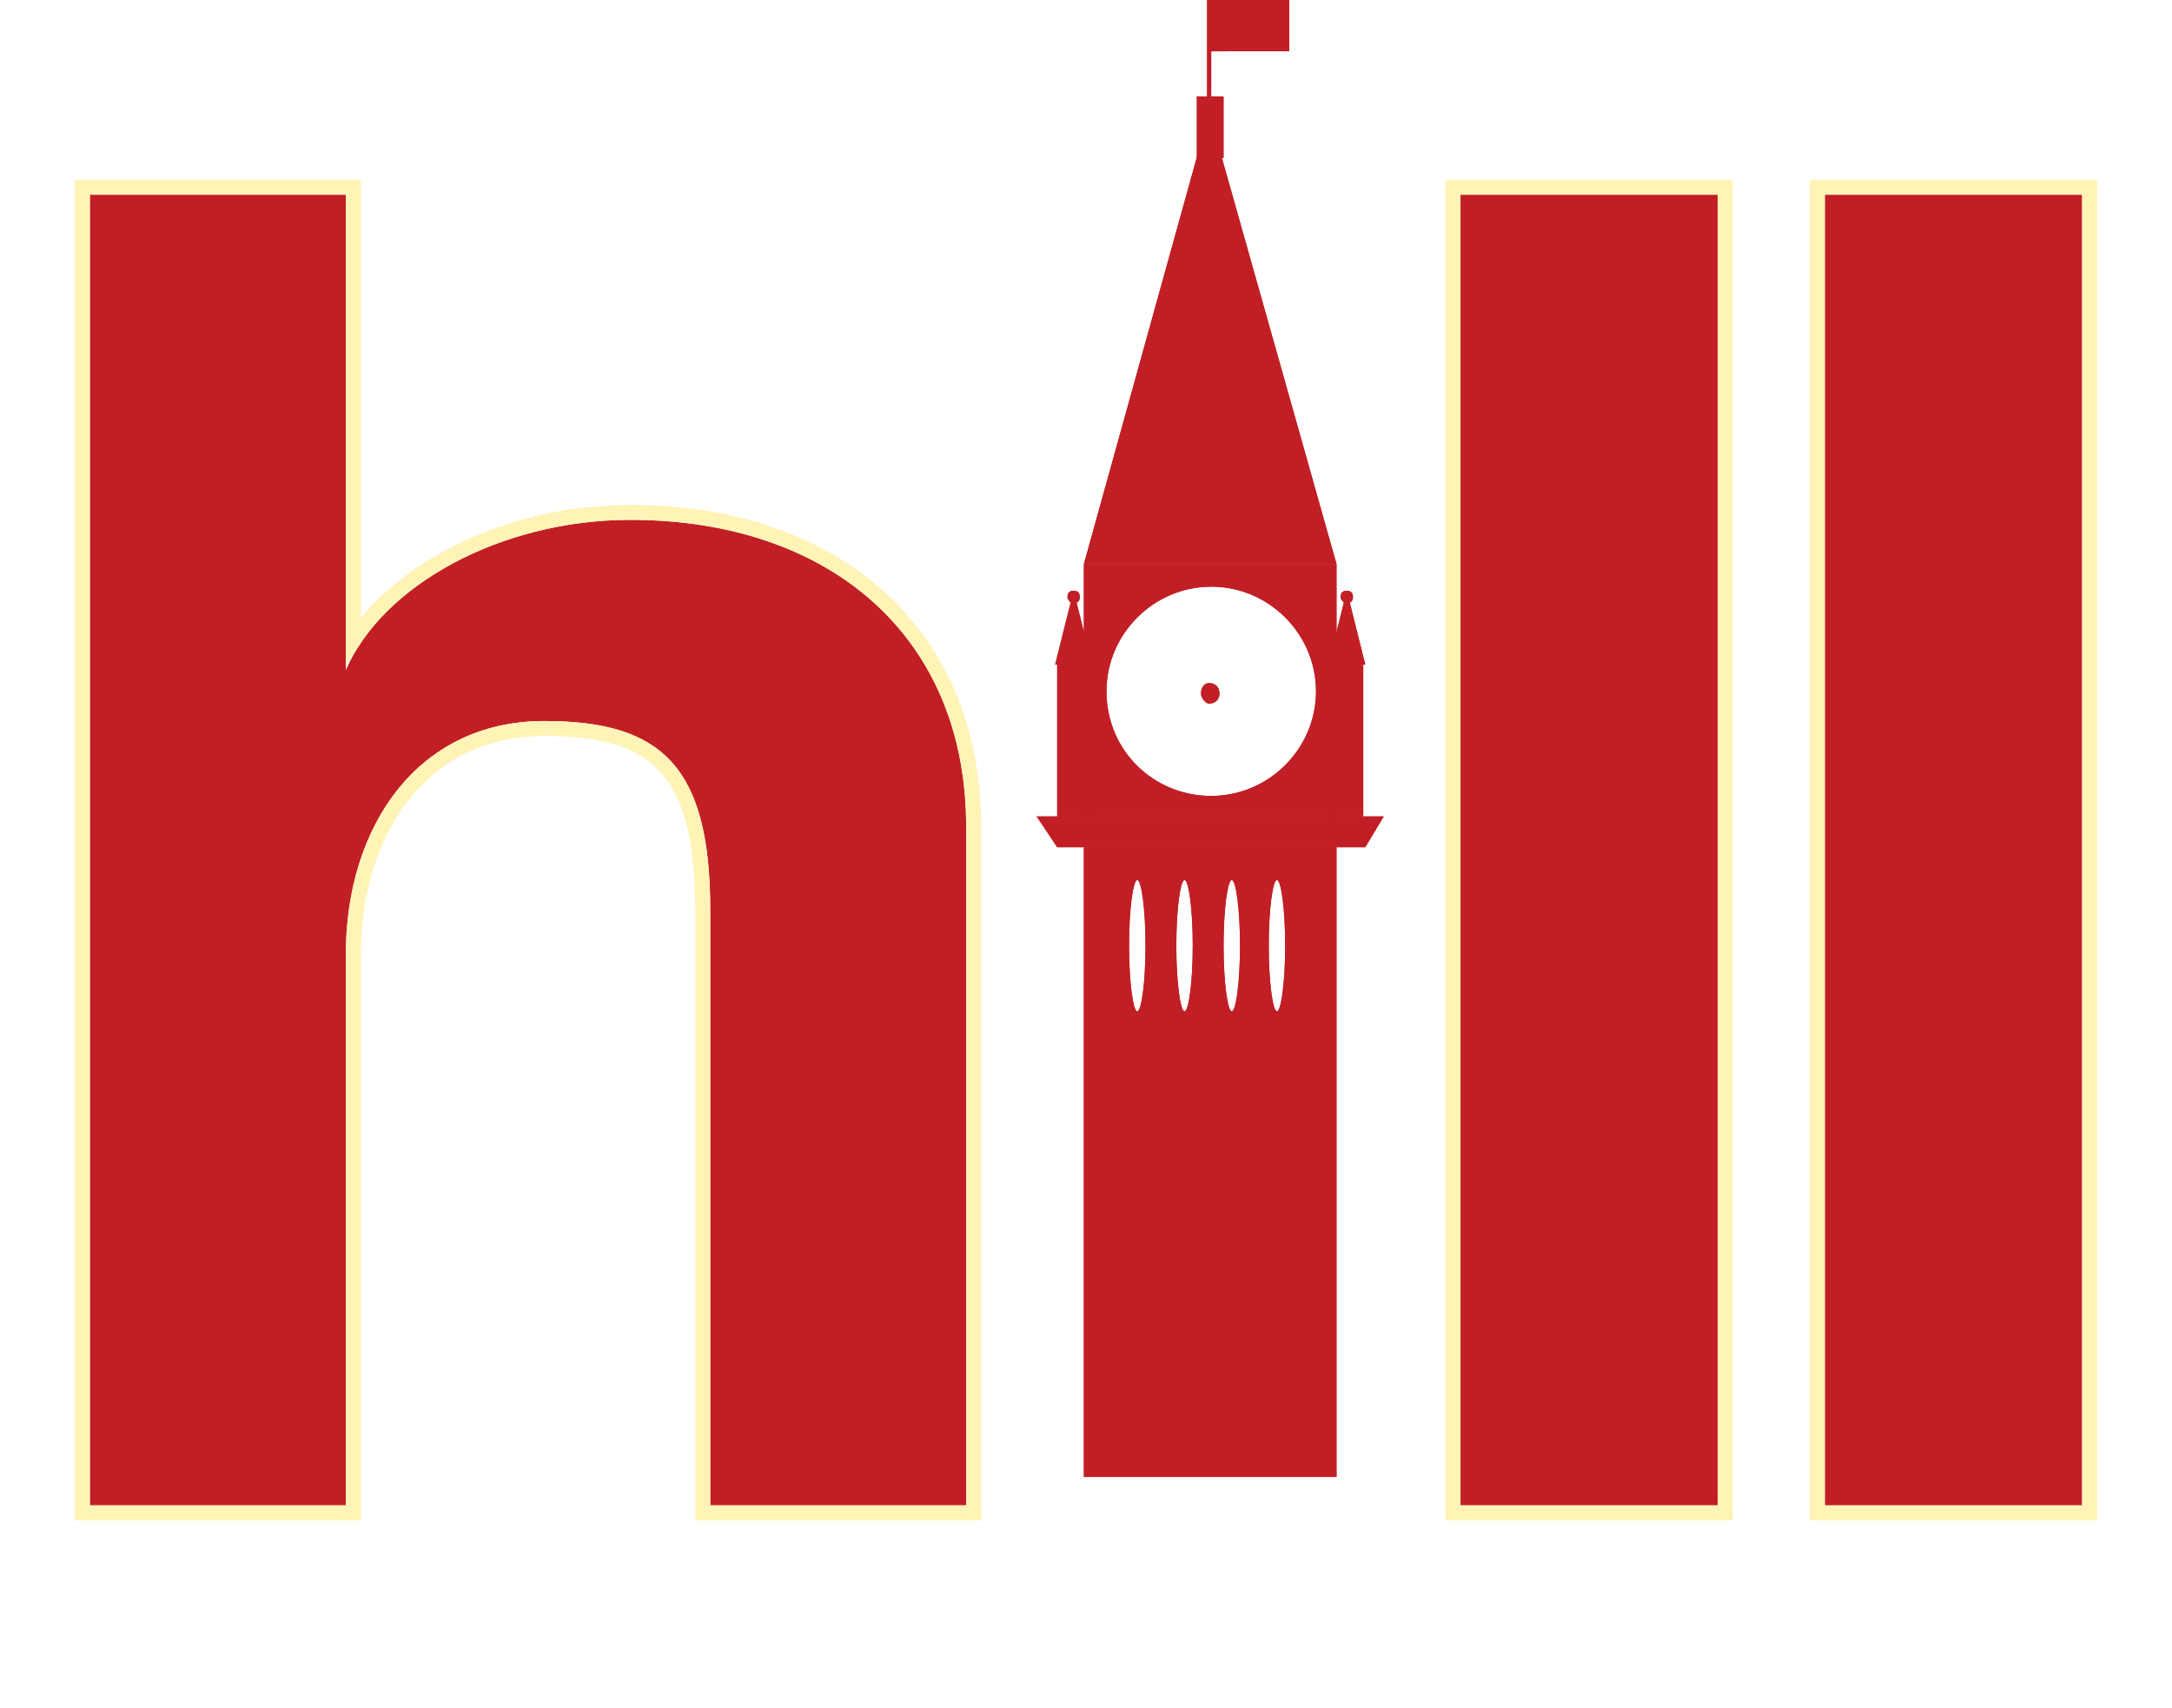 <svg width="290" height="228" viewBox="0 0 290 228" fill="none" xmlns="http://www.w3.org/2000/svg">
<g filter="url(#filter0_d_1_29)">
<path d="M129 197V106.38C129 80.876 110.685 65.411 84.168 65.411C66.946 65.411 51.091 74.093 46.171 85.488V22H12V197H46.171V123.473C46.171 106.38 55.738 92.271 72.687 92.271C88.269 92.271 94.829 98.24 94.829 117.504V197H129Z" fill="#C11F25"/>
<path d="M129 198H130V197V106.38C130 93.374 125.321 82.849 117.194 75.586C109.08 68.334 97.616 64.411 84.168 64.411C75.395 64.411 66.963 66.621 60.085 70.294C54.62 73.213 50.09 77.081 47.171 81.545V22V21H46.171H12H11V22V197V198H12H46.171H47.171V197V123.473C47.171 115.102 49.514 107.536 53.855 102.085C58.178 96.657 64.52 93.271 72.687 93.271C80.389 93.271 85.566 94.754 88.865 98.341C92.189 101.953 93.829 107.934 93.829 117.504V197V198H94.829H129Z" stroke="#FFF3B6" stroke-width="2"/>
</g>
<path d="M161.719 6.848H161.171V15.065H161.719V6.848Z" fill="#C11F25"/>
<path fill-rule="evenodd" clip-rule="evenodd" d="M178.449 113.12H144.716V197.206H178.449V113.12ZM151.847 135.031C152.395 135.031 152.944 131.197 152.944 126.266C152.944 121.336 152.395 117.502 151.847 117.502C151.298 117.502 150.75 121.336 150.75 126.266C150.75 131.197 151.298 135.031 151.847 135.031ZM159.253 126.266C159.253 131.197 158.705 135.031 158.156 135.031C157.608 135.031 157.059 131.197 157.059 126.266C157.059 121.336 157.608 117.502 158.156 117.502C158.705 117.502 159.253 121.336 159.253 126.266ZM170.496 135.031C171.045 135.031 171.594 131.197 171.594 126.266C171.594 121.336 171.045 117.502 170.496 117.502C169.948 117.502 169.399 121.336 169.399 126.266C169.399 131.197 169.948 135.031 170.496 135.031ZM165.562 126.266C165.562 131.197 165.014 135.031 164.465 135.031C163.917 135.031 163.368 131.197 163.368 126.266C163.368 121.336 163.917 117.502 164.465 117.502C165.014 117.502 165.562 121.336 165.562 126.266Z" fill="#C11F25"/>
<path d="M138.409 109.011H184.758L182.29 113.12H141.152L138.409 109.011Z" fill="#C11F25"/>
<path d="M143.347 80.526C143.895 80.526 144.169 80.252 144.169 79.704C144.169 79.156 143.895 78.882 143.347 78.882C142.798 78.882 142.524 79.156 142.524 79.704C142.524 79.978 142.798 80.526 143.347 80.526Z" fill="#C11F25"/>
<path d="M179.82 80.526C180.368 80.526 180.643 80.252 180.643 79.704C180.643 79.156 180.368 78.882 179.82 78.882C179.271 78.882 178.997 79.156 178.997 79.704C178.997 79.978 179.271 80.526 179.82 80.526Z" fill="#C11F25"/>
<path d="M161.445 15.064L178.449 75.321H144.716L161.445 15.064Z" fill="#C11F25"/>
<path d="M163.364 12.873H159.799V21.09H163.364V12.873Z" fill="#C11F25"/>
<path d="M182.017 88.194H177.355V109.011H182.017V88.194Z" fill="#C11F25"/>
<path d="M145.815 88.194H141.152V109.011H145.815V88.194Z" fill="#C11F25"/>
<path d="M172.141 0H161.171V6.848L172.141 6.847V0Z" fill="#C11F25"/>
<path d="M143.347 78.882L140.879 88.743H145.815L143.347 78.882Z" fill="#C11F25"/>
<path d="M179.823 78.882L177.355 88.743H182.292L179.823 78.882Z" fill="#C11F25"/>
<path fill-rule="evenodd" clip-rule="evenodd" d="M144.716 75.321H178.449V109.011H144.716V75.321ZM175.71 92.303C175.71 99.972 169.402 106.272 161.723 106.272C154.044 106.272 147.736 100.246 147.736 92.303C147.736 84.634 154.044 78.335 161.723 78.335C169.402 78.335 175.71 84.634 175.71 92.303Z" fill="#C11F25"/>
<path d="M161.447 93.946C162.27 93.946 162.819 93.399 162.819 92.577C162.819 91.755 162.27 91.207 161.447 91.207C160.625 91.207 160.35 92.029 160.35 92.577C160.35 93.125 160.899 93.946 161.447 93.946Z" fill="#C11F25"/>
<path d="M161.447 92.577L155.962 96.411Z" fill="#C11F25"/>
<path d="M161.448 92.577L168.03 98.328Z" fill="#C11F25"/>
<path d="M161.719 6.848H161.171V15.065H161.719V6.848Z" fill="#C11F25"/>
<path fill-rule="evenodd" clip-rule="evenodd" d="M178.449 113.12H144.716V197.206H178.449V113.12ZM151.847 135.031C152.395 135.031 152.944 131.197 152.944 126.266C152.944 121.336 152.395 117.502 151.847 117.502C151.298 117.502 150.75 121.336 150.75 126.266C150.75 131.197 151.298 135.031 151.847 135.031ZM159.253 126.266C159.253 131.197 158.705 135.031 158.156 135.031C157.608 135.031 157.059 131.197 157.059 126.266C157.059 121.336 157.608 117.502 158.156 117.502C158.705 117.502 159.253 121.336 159.253 126.266ZM170.496 135.031C171.045 135.031 171.594 131.197 171.594 126.266C171.594 121.336 171.045 117.502 170.496 117.502C169.948 117.502 169.399 121.336 169.399 126.266C169.399 131.197 169.948 135.031 170.496 135.031ZM165.562 126.266C165.562 131.197 165.014 135.031 164.465 135.031C163.917 135.031 163.368 131.197 163.368 126.266C163.368 121.336 163.917 117.502 164.465 117.502C165.014 117.502 165.562 121.336 165.562 126.266Z" fill="#C11F25"/>
<path d="M138.409 109.011H184.758L182.29 113.12H141.152L138.409 109.011Z" fill="#C11F25"/>
<path d="M143.347 80.526C143.895 80.526 144.169 80.252 144.169 79.704C144.169 79.156 143.895 78.882 143.347 78.882C142.798 78.882 142.524 79.156 142.524 79.704C142.524 79.978 142.798 80.526 143.347 80.526Z" fill="#C11F25"/>
<path d="M179.82 80.526C180.368 80.526 180.643 80.252 180.643 79.704C180.643 79.156 180.368 78.882 179.82 78.882C179.271 78.882 178.997 79.156 178.997 79.704C178.997 79.978 179.271 80.526 179.82 80.526Z" fill="#C11F25"/>
<path d="M161.445 15.064L178.449 75.321H144.716L161.445 15.064Z" fill="#C11F25"/>
<path d="M163.364 12.873H159.799V21.09H163.364V12.873Z" fill="#C11F25"/>
<path d="M182.017 88.194H177.355V109.011H182.017V88.194Z" fill="#C11F25"/>
<path d="M145.815 88.194H141.152V109.011H145.815V88.194Z" fill="#C11F25"/>
<path d="M172.141 0H161.171V6.848L172.141 6.847V0Z" fill="#C11F25"/>
<path d="M143.347 78.882L140.879 88.743H145.815L143.347 78.882Z" fill="#C11F25"/>
<path d="M179.823 78.882L177.355 88.743H182.292L179.823 78.882Z" fill="#C11F25"/>
<path fill-rule="evenodd" clip-rule="evenodd" d="M144.716 75.321H178.449V109.011H144.716V75.321ZM175.71 92.303C175.71 99.972 169.402 106.272 161.723 106.272C154.044 106.272 147.736 100.246 147.736 92.303C147.736 84.634 154.044 78.335 161.723 78.335C169.402 78.335 175.71 84.634 175.71 92.303Z" fill="#C11F25"/>
<path d="M161.447 93.946C162.27 93.946 162.819 93.399 162.819 92.577C162.819 91.755 162.27 91.207 161.447 91.207C160.625 91.207 160.35 92.029 160.35 92.577C160.35 93.125 160.899 93.946 161.447 93.946Z" fill="#C11F25"/>
<path d="M161.447 92.577L155.962 96.411Z" fill="#C11F25"/>
<path d="M161.448 92.577L168.03 98.328Z" fill="#C11F25"/>
<g filter="url(#filter1_d_1_29)">
<path d="M229.354 197V22H195V197H229.354ZM278 197V22H243.646V197H278Z" fill="#C11F25"/>
<path d="M229.354 198H230.354V197V22V21H229.354H195H194V22V197V198H195H229.354ZM278 198H279V197V22V21H278H243.646H242.646V22V197V198H243.646H278Z" stroke="#FFF3B6" stroke-width="2"/>
</g>
<defs>
<filter id="filter0_d_1_29" x="0" y="14" width="141" height="199" filterUnits="userSpaceOnUse" color-interpolation-filters="sRGB">
<feFlood flood-opacity="0" result="BackgroundImageFix"/>
<feColorMatrix in="SourceAlpha" type="matrix" values="0 0 0 0 0 0 0 0 0 0 0 0 0 0 0 0 0 0 127 0" result="hardAlpha"/>
<feOffset dy="4"/>
<feGaussianBlur stdDeviation="5"/>
<feComposite in2="hardAlpha" operator="out"/>
<feColorMatrix type="matrix" values="0 0 0 0 0.169 0 0 0 0 0 0 0 0 0 0.035 0 0 0 0.4 0"/>
<feBlend mode="normal" in2="BackgroundImageFix" result="effect1_dropShadow_1_29"/>
<feBlend mode="normal" in="SourceGraphic" in2="effect1_dropShadow_1_29" result="shape"/>
</filter>
<filter id="filter1_d_1_29" x="183" y="14" width="107" height="199" filterUnits="userSpaceOnUse" color-interpolation-filters="sRGB">
<feFlood flood-opacity="0" result="BackgroundImageFix"/>
<feColorMatrix in="SourceAlpha" type="matrix" values="0 0 0 0 0 0 0 0 0 0 0 0 0 0 0 0 0 0 127 0" result="hardAlpha"/>
<feOffset dy="4"/>
<feGaussianBlur stdDeviation="5"/>
<feComposite in2="hardAlpha" operator="out"/>
<feColorMatrix type="matrix" values="0 0 0 0 0.169 0 0 0 0 0 0 0 0 0 0.035 0 0 0 0.4 0"/>
<feBlend mode="normal" in2="BackgroundImageFix" result="effect1_dropShadow_1_29"/>
<feBlend mode="normal" in="SourceGraphic" in2="effect1_dropShadow_1_29" result="shape"/>
</filter>
</defs>
</svg>
